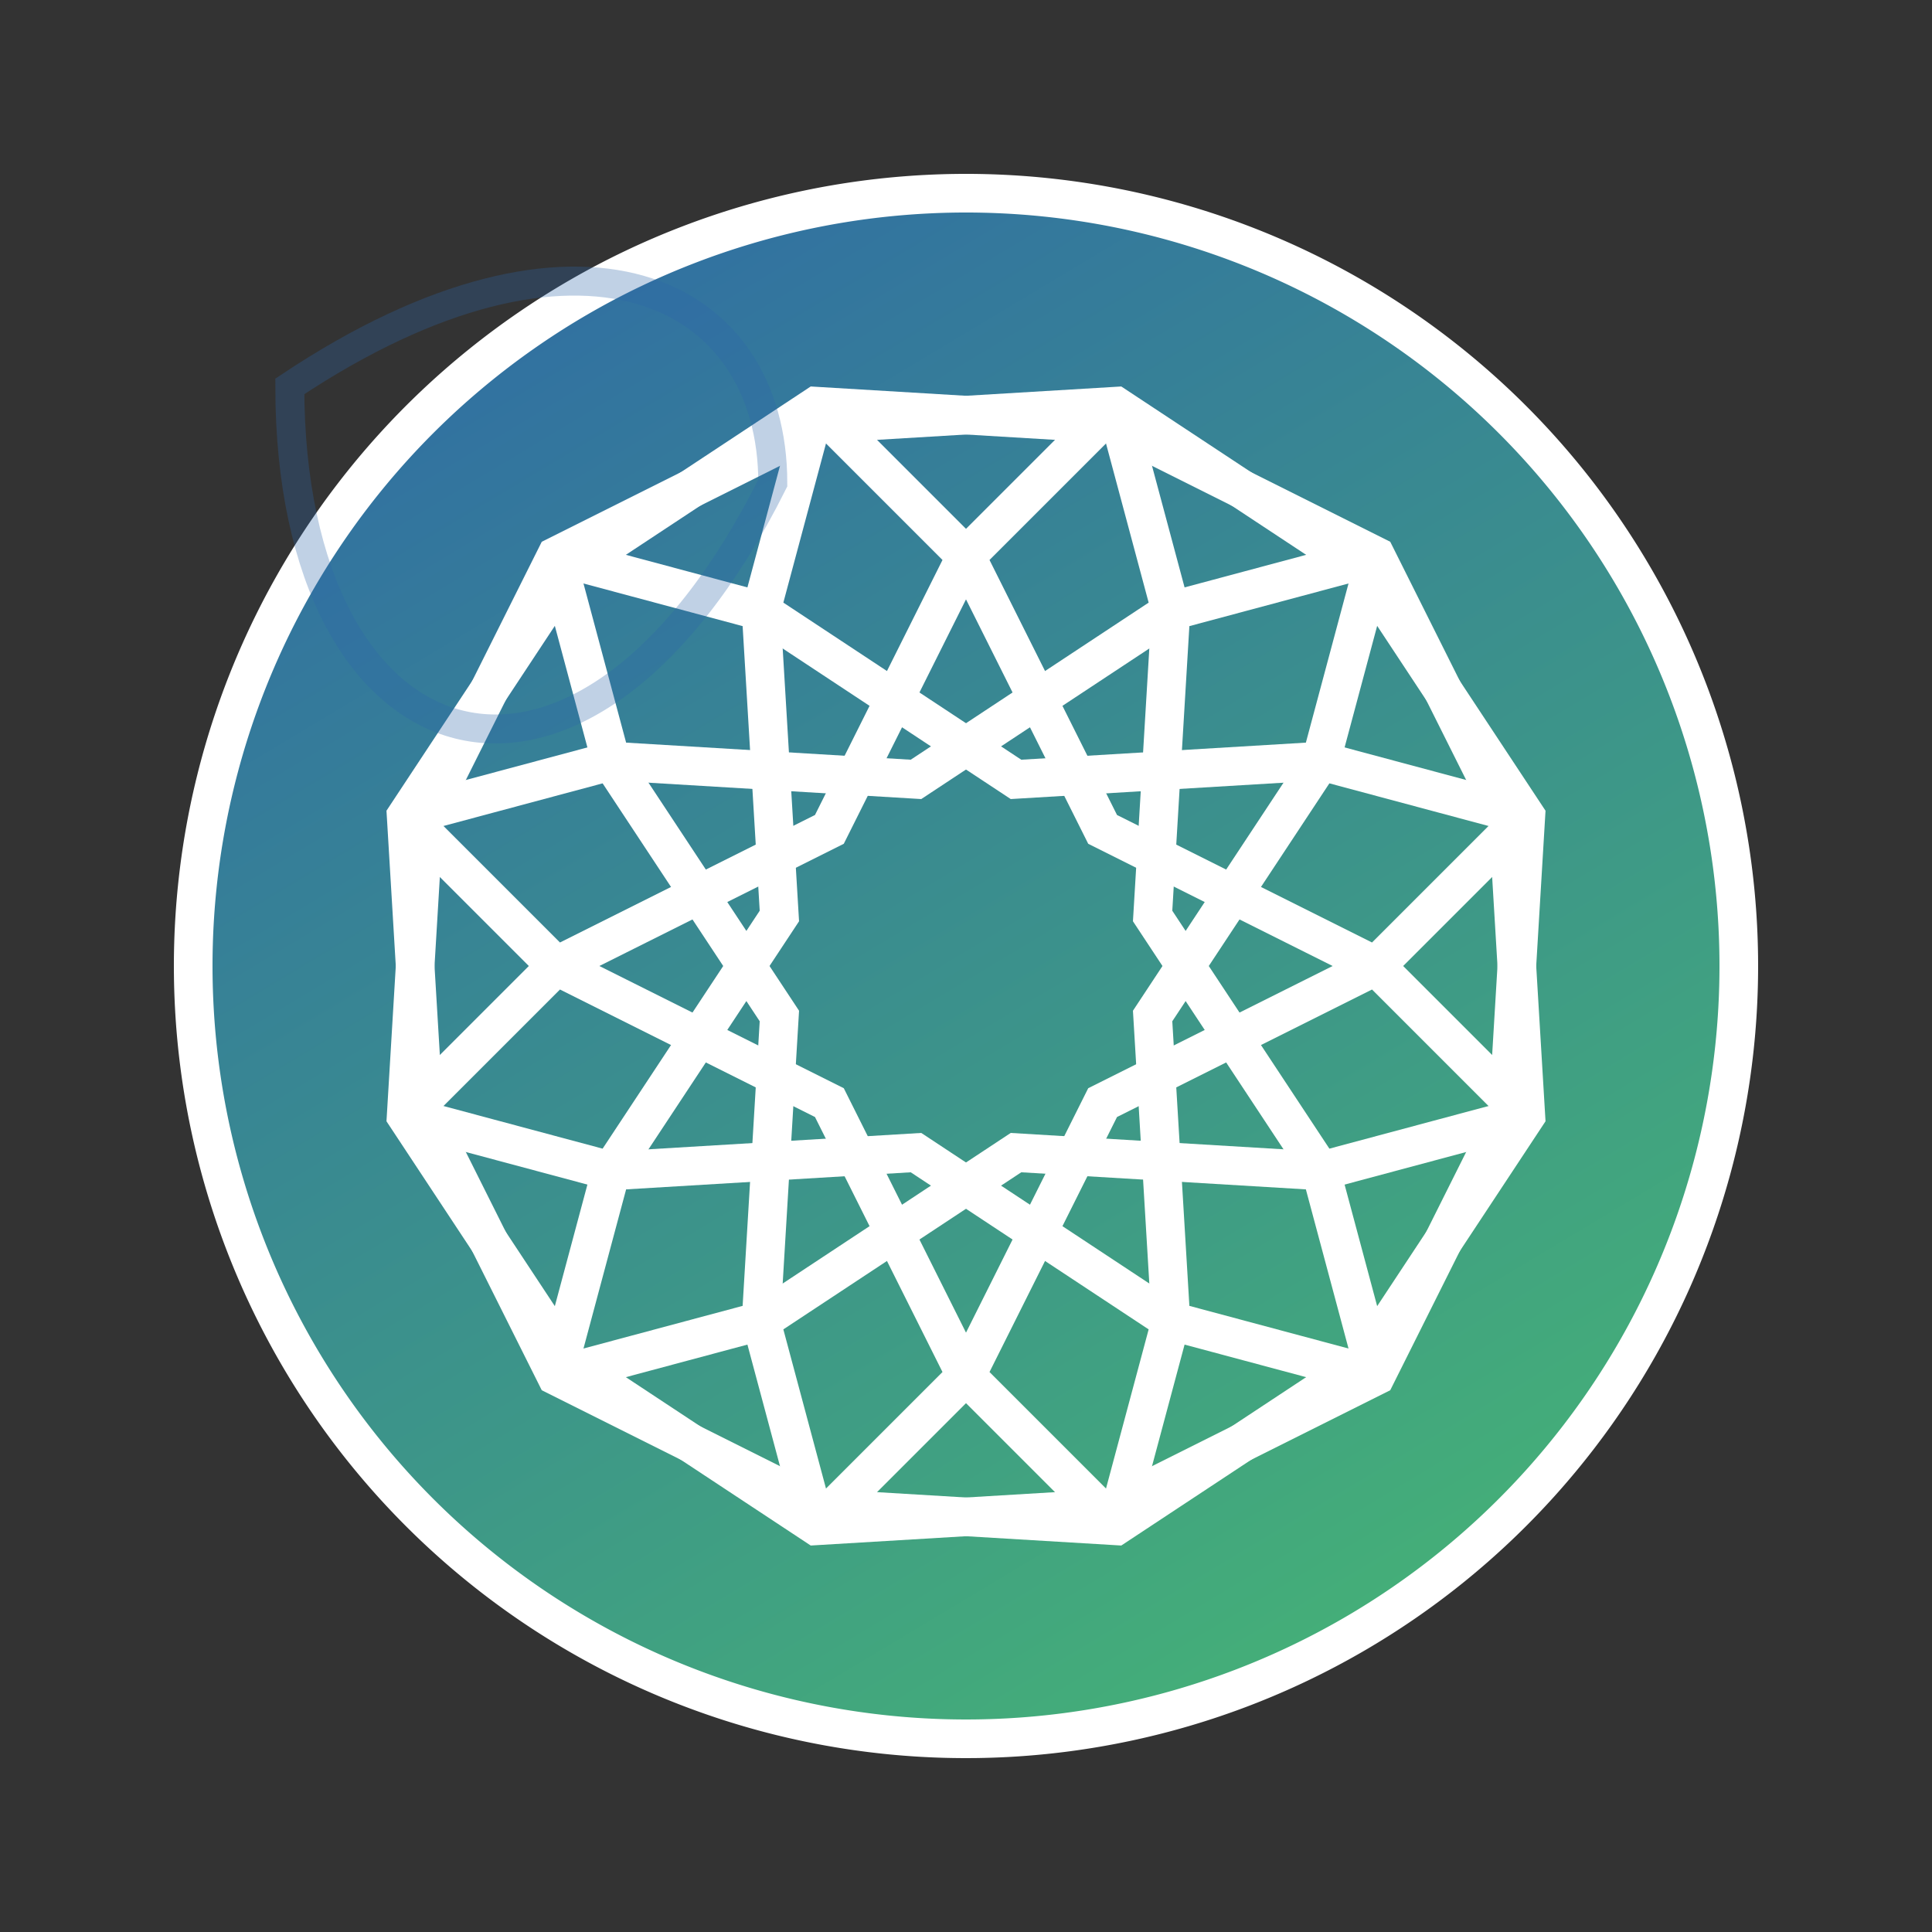
<svg xmlns="http://www.w3.org/2000/svg" width="100" height="100" viewBox="0 0 100 100" fill="none">
  <rect x="0" y="0" width="100" height="100" fill="#333333" stroke="none"/>
  <defs>
    <linearGradient id="manufacturing-gradient" x1="0" y1="0" x2="1" y2="1">
      <stop offset="0%" stop-color="#2E65A9"/>
      <stop offset="100%" stop-color="#48BB70"/>
    </linearGradient>
  </defs>
  
  <!-- Core Gear -->
  <g transform="translate(50,50) rotate(15)">
    <path d="M 0 -40 
             A 40 40 0 1 1 0 40 
             A 40 40 0 1 1 0 -40 Z"
          fill="url(#manufacturing-gradient)" 
          stroke="white" 
          stroke-width="2"/>
    
    <!-- Gear Teeth -->
    <g stroke="white" stroke-width="2">
      <!-- Generate 12 teeth -->
      <!-- Each tooth is a triangle and a rectangle -->
      <g transform="rotate(0)">
        <path d="M 0 -30 
                 L 15 -25 
                 L 15 -15 
                 L 0 -10 
                 L -15 -15 
                 L -15 -25 
                 Z"/>
      </g>
      <g transform="rotate(30)">
        <path d="M 0 -30 
                 L 15 -25 
                 L 15 -15 
                 L 0 -10 
                 L -15 -15 
                 L -15 -25 
                 Z"/>
      </g>
      <g transform="rotate(60)">
        <path d="M 0 -30 
                 L 15 -25 
                 L 15 -15 
                 L 0 -10 
                 L -15 -15 
                 L -15 -25 
                 Z"/>
      </g>
      <g transform="rotate(90)">
        <path d="M 0 -30 
                 L 15 -25 
                 L 15 -15 
                 L 0 -10 
                 L -15 -15 
                 L -15 -25 
                 Z"/>
      </g>
      <g transform="rotate(120)">
        <path d="M 0 -30 
                 L 15 -25 
                 L 15 -15 
                 L 0 -10 
                 L -15 -15 
                 L -15 -25 
                 Z"/>
      </g>
      <g transform="rotate(150)">
        <path d="M 0 -30 
                 L 15 -25 
                 L 15 -15 
                 L 0 -10 
                 L -15 -15 
                 L -15 -25 
                 Z"/>
      </g>
      <g transform="rotate(180)">
        <path d="M 0 -30 
                 L 15 -25 
                 L 15 -15 
                 L 0 -10 
                 L -15 -15 
                 L -15 -25 
                 Z"/>
      </g>
      <g transform="rotate(210)">
        <path d="M 0 -30 
                 L 15 -25 
                 L 15 -15 
                 L 0 -10 
                 L -15 -15 
                 L -15 -25 
                 Z"/>
      </g>
      <g transform="rotate(240)">
        <path d="M 0 -30 
                 L 15 -25 
                 L 15 -15 
                 L 0 -10 
                 L -15 -15 
                 L -15 -25 
                 Z"/>
      </g>
      <g transform="rotate(270)">
        <path d="M 0 -30 
                 L 15 -25 
                 L 15 -15 
                 L 0 -10 
                 L -15 -15 
                 L -15 -25 
                 Z"/>
      </g>
      <g transform="rotate(300)">
        <path d="M 0 -30 
                 L 15 -25 
                 L 15 -15 
                 L 0 -10 
                 L -15 -15 
                 L -15 -25 
                 Z"/>
      </g>
      <g transform="rotate(330)">
        <path d="M 0 -30 
                 L 15 -25 
                 L 15 -15 
                 L 0 -10 
                 L -15 -15 
                 L -15 -25 
                 Z"/>
      </g>
    </g>
  </g>

  <!-- Subtle Manufacturing Elements -->
  <g stroke="#2E65A9" stroke-width="1.5" stroke-opacity="0.3">
    <!-- Pipes and connectors -->
    <path d="M 15 20 
             C 15 40, 30 45, 40 25 
             C 40 15, 30 10, 15 20 Z" 
          fill="none"/>
    <circle cx="-10" cy="-10" r="4" fill="url(#manufacturing-gradient)" opacity="0.2"/>
    <circle cx="10" cy="-5" r="4" fill="url(#manufacturing-gradient)" opacity="0.2"/>
  </g>
</svg>
